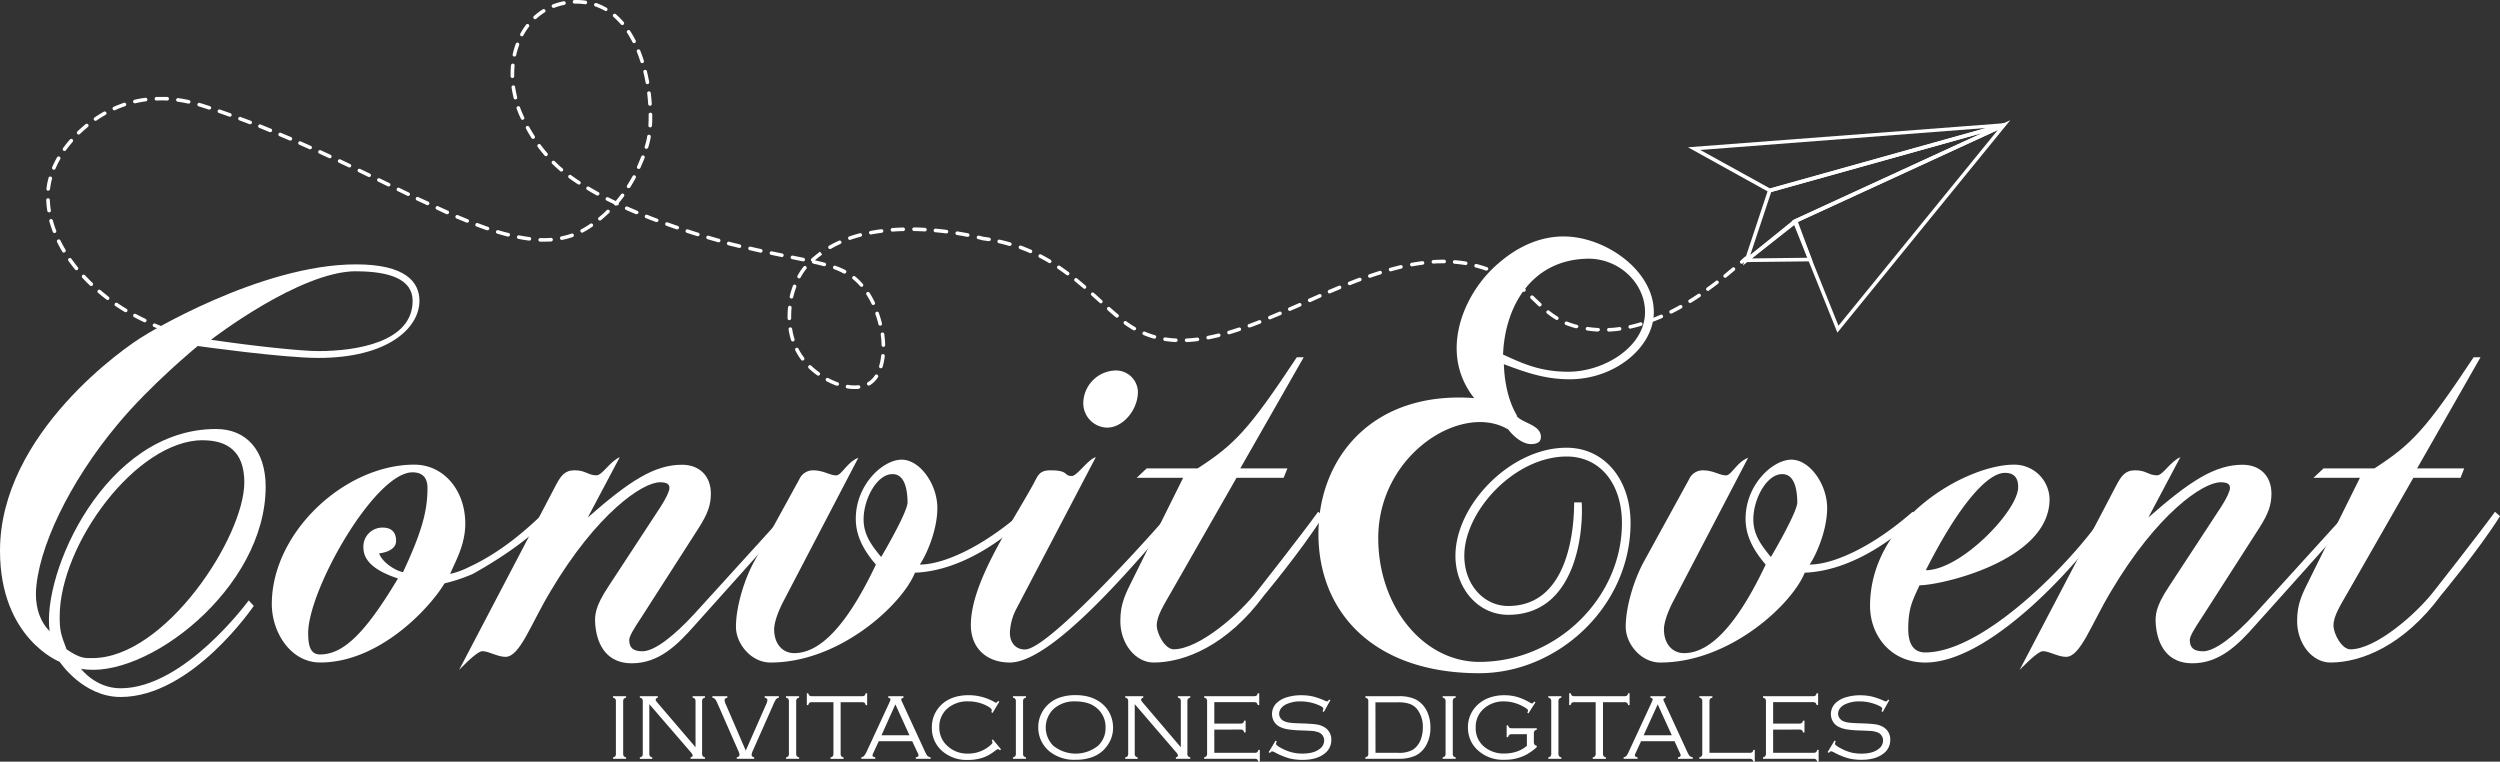<svg xmlns="http://www.w3.org/2000/svg" viewBox="0 0 910.38 277.37"><rect x="0" y="0" width="910.38" height="277.37" fill="#333333" stroke="none"/><defs><style>.cls-1{fill:#fff;}</style></defs><g id="Capa_2" data-name="Capa 2"><g id="Inicio"><path class="cls-1" d="M224.28,274.34V255.5a1.73,1.73,0,0,0-.21-1,1.45,1.45,0,0,0-.85-.45v-.53H228v.53a1.57,1.57,0,0,0-.85.45,1.72,1.72,0,0,0-.22,1v18.84a1.69,1.69,0,0,0,.21,1,1.53,1.53,0,0,0,.86.45v.54h-4.75v-.54a1.46,1.46,0,0,0,.85-.45A1.69,1.69,0,0,0,224.28,274.34Z"/><path class="cls-1" d="M236.45,256.42v17.92a1.61,1.61,0,0,0,.22,1,1.44,1.44,0,0,0,.85.46v.54H233v-.54a1.49,1.49,0,0,0,.86-.45,1.69,1.69,0,0,0,.21-1V255.5a1.73,1.73,0,0,0-.21-1,1.45,1.45,0,0,0-.86-.45v-.53h6.55v.53c-.52.18-.79.43-.79.75s.27.64.79,1.26l13.73,16.05V255.5a1.64,1.64,0,0,0-.22-1,1.38,1.38,0,0,0-.85-.45v-.53h4.52v.53a1.45,1.45,0,0,0-.85.45,1.73,1.73,0,0,0-.21,1v18.84a1.69,1.69,0,0,0,.21,1,1.57,1.57,0,0,0,.85.45v.54h-5.25v-.54c.51-.13.76-.36.76-.68a2.4,2.4,0,0,0-.7-1.2Z"/><path class="cls-1" d="M271.57,273.33,279,256.47a4.3,4.3,0,0,0,.46-1.54c0-.42-.32-.71-1-.87v-.53h5.17v.53a2,2,0,0,0-1.08.62,15.69,15.69,0,0,0-1.09,2.22l-7.35,16.55a4.29,4.29,0,0,0-.42,1.42c0,.47.32.77.95.9v.54h-6.34v-.54c.63-.13,1-.44,1-.93a4.41,4.41,0,0,0-.43-1.39l-7.49-17.05a9.49,9.49,0,0,0-.91-1.75,2.11,2.11,0,0,0-1.06-.59v-.53h5.45v.53c-.66.16-1,.45-1,.87a4.06,4.06,0,0,0,.43,1.54Z"/><path class="cls-1" d="M287.28,274.34V255.5a1.64,1.64,0,0,0-.22-1,1.41,1.41,0,0,0-.85-.45v-.53H291v.53a1.49,1.49,0,0,0-.85.45,1.64,1.64,0,0,0-.22,1v18.84a1.69,1.69,0,0,0,.21,1,1.49,1.49,0,0,0,.86.45v.54h-4.76v-.54a1.53,1.53,0,0,0,.86-.45A1.69,1.69,0,0,0,287.28,274.34Z"/><path class="cls-1" d="M306.12,255.7v18.64a1.61,1.61,0,0,0,.22,1,1.44,1.44,0,0,0,.85.46v.54h-4.76v-.54a1.53,1.53,0,0,0,.85-.45,1.61,1.61,0,0,0,.22-1V255.7h-7.71a1.73,1.73,0,0,0-1,.21,1.41,1.41,0,0,0-.45.86h-.53v-4.31h.53a1.45,1.45,0,0,0,.45.86,1.73,1.73,0,0,0,1,.21h18a1.73,1.73,0,0,0,1-.21,1.44,1.44,0,0,0,.44-.86h.54v4.31h-.54a1.41,1.41,0,0,0-.44-.86,1.73,1.73,0,0,0-1-.21Z"/><path class="cls-1" d="M332.18,269.92H320l-2,4.32a2.47,2.47,0,0,0-.28.87c0,.33.33.55,1,.66v.54h-5.08v-.54a1.68,1.68,0,0,0,1-.5,6.82,6.82,0,0,0,1-1.67l8.34-18a2.76,2.76,0,0,0,.3-.89c0-.29-.27-.5-.82-.65v-.53H329v.53c-.54.18-.81.41-.81.7a2.89,2.89,0,0,0,.3.84l8,17.35a15.13,15.13,0,0,0,1.17,2.26,2.42,2.42,0,0,0,1.23.56v.54h-5.4v-.54c.64-.09,1-.33,1-.73a3.38,3.38,0,0,0-.37-1Zm-1-2.17-5.13-11.26L321,267.75Z"/><path class="cls-1" d="M363.92,255.5l-2.47,4.12-.45-.27a2.88,2.88,0,0,0,.15-.78c0-.46-.71-1-2.13-1.72a14.38,14.38,0,0,0-6.41-1.44A11,11,0,0,0,345,258a8.72,8.72,0,0,0-2.95,6.82,8.89,8.89,0,0,0,3.07,6.92,10.52,10.52,0,0,0,7.33,2.68,12,12,0,0,0,7.51-2.48c1-.74,1.46-1.27,1.46-1.58a1.94,1.94,0,0,0-.28-.77l.4-.32,3,3.61-.42.33a1.3,1.3,0,0,0-.76-.42,1.35,1.35,0,0,0-.64.36,26.51,26.51,0,0,1-2.54,1.73,13.08,13.08,0,0,1-2.21,1,17,17,0,0,1-5.48.85,13.55,13.55,0,0,1-9.36-3.21,10.94,10.94,0,0,1-3.79-8.56,11.16,11.16,0,0,1,2.37-7.11q3.71-4.69,11.1-4.7a19,19,0,0,1,9.46,2.58,1,1,0,0,0,.42.17c.14,0,.41-.21.78-.63Z"/><path class="cls-1" d="M369.93,274.34V255.5a1.64,1.64,0,0,0-.22-1,1.38,1.38,0,0,0-.85-.45v-.53h4.76v.53a1.53,1.53,0,0,0-.85.45,1.64,1.64,0,0,0-.22,1v18.84a1.69,1.69,0,0,0,.21,1,1.53,1.53,0,0,0,.86.45v.54h-4.76v-.54a1.49,1.49,0,0,0,.86-.45A1.69,1.69,0,0,0,369.93,274.34Z"/><path class="cls-1" d="M391.66,253.13q6,0,9.71,3.15a10.87,10.87,0,0,1,3.1,4.29,11.73,11.73,0,0,1,.86,4.49,10.9,10.9,0,0,1-1.86,6.09,11.37,11.37,0,0,1-5.65,4.52,17.09,17.09,0,0,1-6.13,1,14.28,14.28,0,0,1-9.66-3.16,11.33,11.33,0,0,1-3.95-8.64,11.32,11.32,0,0,1,1.83-6.24,11.55,11.55,0,0,1,5.67-4.51A17.8,17.8,0,0,1,391.66,253.13Zm0,2.28a11.22,11.22,0,0,0-8.11,2.87,9.4,9.4,0,0,0,0,13.27,13,13,0,0,0,16.32,0,8.73,8.73,0,0,0,2.72-6.51,8.9,8.9,0,0,0-2.72-6.76,9.46,9.46,0,0,0-3.51-2.15A15.06,15.06,0,0,0,391.66,255.41Z"/><path class="cls-1" d="M413.22,256.42v17.92a1.61,1.61,0,0,0,.22,1,1.44,1.44,0,0,0,.85.46v.54h-4.53v-.54a1.49,1.49,0,0,0,.86-.45,1.69,1.69,0,0,0,.21-1V255.5a1.73,1.73,0,0,0-.21-1,1.45,1.45,0,0,0-.86-.45v-.53h6.55v.53c-.52.18-.79.43-.79.75s.27.64.79,1.26L430,272.12V255.5a1.64,1.64,0,0,0-.22-1,1.41,1.41,0,0,0-.85-.45v-.53h4.52v.53a1.45,1.45,0,0,0-.85.45,1.73,1.73,0,0,0-.21,1v18.84a1.69,1.69,0,0,0,.21,1,1.57,1.57,0,0,0,.85.45v.54h-5.25v-.54c.51-.13.76-.36.76-.68a2.4,2.4,0,0,0-.7-1.2Z"/><path class="cls-1" d="M442.19,265.68v8.46h14.6a1.64,1.64,0,0,0,1-.22,1.41,1.41,0,0,0,.44-.85h.54v4.3h-.54a1.57,1.57,0,0,0-.45-.85,1.79,1.79,0,0,0-1-.21H438.5v-.54a1.53,1.53,0,0,0,.86-.45,1.69,1.69,0,0,0,.21-1V255.5a1.64,1.64,0,0,0-.22-1,1.53,1.53,0,0,0-.85-.45v-.53h18.07a1.73,1.73,0,0,0,1-.21,1.56,1.56,0,0,0,.45-.86h.53v4.31H458a1.5,1.5,0,0,0-.44-.85,1.7,1.7,0,0,0-1-.22H442.19v7.81h9.43a1.66,1.66,0,0,0,1-.22,1.47,1.47,0,0,0,.44-.85h.54v4.31h-.54a1.5,1.5,0,0,0-.44-.86,1.75,1.75,0,0,0-1-.21Z"/><path class="cls-1" d="M484.47,254.94l-2.38,4.31-.47-.25a3.91,3.91,0,0,0,.28-.93c0-.34-.41-.7-1.23-1.09a16.69,16.69,0,0,0-7.11-1.57,11.87,11.87,0,0,0-5.37,1.15,4.8,4.8,0,0,0-1.75,1.47,3.26,3.26,0,0,0-.64,1.9,2.78,2.78,0,0,0,.5,1.57,3.1,3.1,0,0,0,1.32,1.11,7,7,0,0,0,2.13.57q1.23.17,4,.24,3.84.12,5.49.36a7.78,7.78,0,0,1,2.72.85,5.15,5.15,0,0,1,2.84,4.82,6.09,6.09,0,0,1-2.57,5.05q-2.85,2.21-7.86,2.21a19.37,19.37,0,0,1-5-.59,26.14,26.14,0,0,1-5.14-2.15,4.56,4.56,0,0,0-1-.38c-.17,0-.43.2-.79.6l-.45-.29,2.51-4.18.46.26a2.79,2.79,0,0,0-.31.9c0,.36.71.91,2.13,1.66a17.38,17.38,0,0,0,3.7,1.44,16.17,16.17,0,0,0,3.86.44c2.82,0,4.95-.62,6.41-1.85a3.73,3.73,0,0,0,1.45-2.94,3.15,3.15,0,0,0-2.49-3.09,7,7,0,0,0-1.66-.35c-.57-.05-2.2-.13-4.88-.23a32,32,0,0,1-4.49-.43,9.49,9.49,0,0,1-2.9-1,5,5,0,0,1-1.88-1.87,5.16,5.16,0,0,1-.69-2.62,5.57,5.57,0,0,1,1.8-4.15,9.24,9.24,0,0,1,3.69-2,17.58,17.58,0,0,1,5.16-.72,19,19,0,0,1,4.25.45,25.44,25.44,0,0,1,4.43,1.57,2.79,2.79,0,0,0,.68.23c.2,0,.47-.22.82-.67Z"/><path class="cls-1" d="M498.27,274.57V255.26a1.08,1.08,0,0,0-.23-.76,1.69,1.69,0,0,0-.83-.44v-.53h12a13.91,13.91,0,0,1,6.26,1.13,9.44,9.44,0,0,1,4.17,4.38,13.21,13.21,0,0,1,1.25,5.87,12.88,12.88,0,0,1-1.68,6.71,8.93,8.93,0,0,1-3.85,3.59,14.56,14.56,0,0,1-6.15,1.1h-12v-.54a1.69,1.69,0,0,0,.83-.43A1.11,1.11,0,0,0,498.27,274.57Zm2.62-.43h8.23a10.11,10.11,0,0,0,5.37-1.12,7.66,7.66,0,0,0,3-4.09,12,12,0,0,0,.64-4,10.47,10.47,0,0,0-2-6.58,6.25,6.25,0,0,0-2.72-2,12.63,12.63,0,0,0-4.31-.6h-8.23Z"/><path class="cls-1" d="M526.41,274.34V255.5a1.64,1.64,0,0,0-.22-1,1.38,1.38,0,0,0-.85-.45v-.53h4.76v.53a1.53,1.53,0,0,0-.85.45,1.64,1.64,0,0,0-.22,1v18.84a1.69,1.69,0,0,0,.21,1,1.49,1.49,0,0,0,.86.45v.54h-4.76v-.54a1.49,1.49,0,0,0,.86-.45A1.69,1.69,0,0,0,526.41,274.34Z"/><path class="cls-1" d="M559.15,255.71l-2.56,4.08-.44-.3a1.72,1.72,0,0,0,.3-.75c0-.34-.59-.83-1.78-1.46a14.64,14.64,0,0,0-7-1.87,10.74,10.74,0,0,0-7,2.36,8.78,8.78,0,0,0-3.29,7.2,8.66,8.66,0,0,0,3.14,7,11,11,0,0,0,7.37,2.42,13.86,13.86,0,0,0,4.52-.74,10.38,10.38,0,0,0,3.61-2.08v-4.2h-5.39a1.73,1.73,0,0,0-1,.21,1.45,1.45,0,0,0-.45.85h-.53v-4.3h.53a1.41,1.41,0,0,0,.45.85,1.72,1.72,0,0,0,1,.22h9v.53a1.53,1.53,0,0,0-.85.45,1.72,1.72,0,0,0-.22,1v2.95a1.66,1.66,0,0,0,.22,1,1.53,1.53,0,0,0,.85.45v.47a20.15,20.15,0,0,1-3.55,2.62,16.56,16.56,0,0,1-8.26,2,13.46,13.46,0,0,1-9.23-3.09A11.16,11.16,0,0,1,535.7,270a11.81,11.81,0,0,1-1.15-5.1,11.06,11.06,0,0,1,2.26-6.85,12,12,0,0,1,5.6-4,15.83,15.83,0,0,1,5.34-.88,17.08,17.08,0,0,1,4.64.6,21.46,21.46,0,0,1,4.61,2,3.14,3.14,0,0,0,.88.41c.18,0,.45-.24.82-.71Z"/><path class="cls-1" d="M564.89,274.34V255.5a1.64,1.64,0,0,0-.22-1,1.38,1.38,0,0,0-.85-.45v-.53h4.76v.53a1.53,1.53,0,0,0-.85.45,1.64,1.64,0,0,0-.22,1v18.84a1.69,1.69,0,0,0,.21,1,1.49,1.49,0,0,0,.86.45v.54h-4.76v-.54a1.49,1.49,0,0,0,.86-.45A1.69,1.69,0,0,0,564.89,274.34Z"/><path class="cls-1" d="M583.73,255.7v18.64a1.61,1.61,0,0,0,.22,1,1.47,1.47,0,0,0,.85.46v.54H580v-.54a1.49,1.49,0,0,0,.85-.45,1.61,1.61,0,0,0,.22-1V255.7H573.4a1.73,1.73,0,0,0-1,.21,1.41,1.41,0,0,0-.44.86h-.54v-4.31H572a1.44,1.44,0,0,0,.44.86,1.73,1.73,0,0,0,1,.21h18a1.73,1.73,0,0,0,1-.21,1.45,1.45,0,0,0,.45-.86h.53v4.31h-.53a1.41,1.41,0,0,0-.45-.86,1.73,1.73,0,0,0-1-.21Z"/><path class="cls-1" d="M609.79,269.92H597.6l-2,4.32a2.47,2.47,0,0,0-.28.87c0,.33.33.55,1,.66v.54h-5.08v-.54a1.73,1.73,0,0,0,1-.5,6.89,6.89,0,0,0,.94-1.67l8.34-18a2.76,2.76,0,0,0,.3-.89c0-.29-.27-.5-.81-.65v-.53h5.54v.53c-.55.18-.82.41-.82.7a2.89,2.89,0,0,0,.3.84l8,17.35a15.13,15.13,0,0,0,1.17,2.26,2.42,2.42,0,0,0,1.24.56v.54h-5.41v-.54c.65-.09,1-.33,1-.73a3.12,3.12,0,0,0-.37-1Zm-1-2.17-5.13-11.26-5.13,11.26Z"/><path class="cls-1" d="M622.51,274.14h14.55a1.7,1.7,0,0,0,1-.22,1.47,1.47,0,0,0,.44-.85H639v4.3h-.53a1.5,1.5,0,0,0-.44-.85,1.79,1.79,0,0,0-1-.21H618.82v-.54a1.49,1.49,0,0,0,.86-.45,1.69,1.69,0,0,0,.21-1V255.5a1.73,1.73,0,0,0-.21-1,1.56,1.56,0,0,0-.86-.45v-.53h4.76v.53a1.53,1.53,0,0,0-.85.45,1.72,1.72,0,0,0-.22,1Z"/><path class="cls-1" d="M645.69,265.68v8.46h14.6a1.7,1.7,0,0,0,1-.22,1.47,1.47,0,0,0,.44-.85h.53v4.3h-.53a1.57,1.57,0,0,0-.46-.85,1.78,1.78,0,0,0-1-.21H642v-.54a1.49,1.49,0,0,0,.86-.45,1.69,1.69,0,0,0,.21-1V255.5a1.64,1.64,0,0,0-.22-1,1.49,1.49,0,0,0-.85-.45v-.53h18.08a1.72,1.72,0,0,0,1-.21,1.56,1.56,0,0,0,.45-.86h.54v4.31h-.54a1.5,1.5,0,0,0-.44-.85,1.69,1.69,0,0,0-1-.22H645.69v7.81h9.43a1.64,1.64,0,0,0,1-.22,1.41,1.41,0,0,0,.44-.85h.54v4.31h-.54a1.44,1.44,0,0,0-.44-.86,1.73,1.73,0,0,0-1-.21Z"/><path class="cls-1" d="M688,254.94l-2.39,4.31-.47-.25a4.17,4.17,0,0,0,.29-.93c0-.34-.41-.7-1.24-1.09a16.63,16.63,0,0,0-7.11-1.57,11.9,11.9,0,0,0-5.37,1.15A4.76,4.76,0,0,0,670,258a3.21,3.21,0,0,0-.65,1.9,2.78,2.78,0,0,0,.5,1.57,3.16,3.16,0,0,0,1.32,1.11,7,7,0,0,0,2.13.57c.82.11,2.15.19,4,.24q3.84.12,5.49.36a7.85,7.85,0,0,1,2.72.85,5.16,5.16,0,0,1,2.83,4.82,6.06,6.06,0,0,1-2.57,5.05q-2.85,2.21-7.86,2.21a19.24,19.24,0,0,1-5-.59,25.89,25.89,0,0,1-5.14-2.15,4.75,4.75,0,0,0-1-.38q-.26,0-.78.6l-.45-.29,2.5-4.18.47.26a2.65,2.65,0,0,0-.32.9c0,.36.71.91,2.14,1.66A17.31,17.31,0,0,0,674,274a16.23,16.23,0,0,0,3.86.44q4.23,0,6.41-1.85a3.73,3.73,0,0,0,1.45-2.94,3.14,3.14,0,0,0-2.48-3.09,7.22,7.22,0,0,0-1.66-.35c-.58-.05-2.2-.13-4.88-.23a32,32,0,0,1-4.5-.43,9.49,9.49,0,0,1-2.9-1,4.87,4.87,0,0,1-1.87-1.87,5.16,5.16,0,0,1-.7-2.62,5.54,5.54,0,0,1,1.81-4.15,9.26,9.26,0,0,1,3.68-2,17.58,17.58,0,0,1,5.16-.72,19,19,0,0,1,4.25.45,25.16,25.16,0,0,1,4.43,1.57,2.94,2.94,0,0,0,.68.23c.2,0,.48-.22.82-.67Z"/><path class="cls-1" d="M52.38,122.33C46,126,0,157.78,0,200.55,0,232.57,21.73,241,21.73,241s8.46,12.81,22.18,12.81c26.08,0,48.49-33.17,48.49-33.17l-1.83-2s-23.33,32-46.66,32c-9.15,0-14.41-7.1-14.41-7.1,23.33,4.35,67.24-29,67.24-66.32,0-13-6.86-21-18.06-21-40.49,0-63.58,52.6-60.61,73.64-3.2-3.2-5-7.77-5-13.72.45-16.24,12.35-40.71,29.5-61.29C54.66,140.17,72,126,72,126s30.88,4.34,43.92,4.34c25.15,0,36.82-10.75,36.82-20.81,0-6.63-4.8-13.26-23.1-13.26C94.69,96.26,52.38,122.2,52.38,122.33Zm21.49,38c8.47,0,15.1,3.65,15.1,15.32,0,19.9-28.82,64-55.35,64-2.74,0-4.35.23-9.38-3.2-2-5.27-2.51-6.64-2.51-11.9C21.73,198.26,49.63,160.3,73.87,160.3Zm55.81-61.53c11.89,0,20.58,2.75,20.58,10.75,0,15.1-20.58,18.3-34.3,18.3-6.41,0-23.56-1.83-39.11-4.12C76.85,123.7,109.09,98.77,129.68,98.77Z"/><path class="cls-1" d="M172.17,209a60.65,60.65,0,0,1-10.29,3.43c-5.49,9.15-23.79,28.82-45.29,28.82-10.75,0-17.61-11-17.61-21.27,0-26.07,26.53-50.78,51.92-50.78,10.52,0,18.53,9.15,18.53,21.5,0,8-3.89,14.18-5.49,18.3a31.55,31.55,0,0,0,6.86-2.52c12.35-5.71,21.73-14.4,27.67-20.12l1.83,1.6C194.81,194.6,184.06,202.38,172.17,209Zm-21.95-37c-13.73,0-38,42.77-38,58.55,0,5.26,1.14,7.77,4.34,7.77,8.47,0,16.47-7.77,28.36-27.67-9.14-3-12.58-6.86-12.58-11.21a6.9,6.9,0,0,1,7.1-7.31c2.74,0,4.8,1.37,4.8,4.8,0,4.11-6.18,4.57-6.18,4.57,1.15,3.43,6.18,6.41,8.69,6.86,7.09-15.09,8.92-22.64,8.92-30.64C155.7,174,153.87,172,150.22,172Z"/><path class="cls-1" d="M253.13,227.54c-6.63,7.54-13.26,14-23.1,14-8.69,0-12.57-6.18-13.26-14-.23-3.43-.23-6.41,4.8-14l19-29c2.06-3.2,3.21-5.72,3.21-6.86,0-1.38-.92-2.06-3.43-2.06-6.41,0-23.1,11.43-39.8,39.57-7.32,12.12-11.21,24-16.47,24-3,0-5.94-2.06-8.46-2.06-2.06,0-8.46,6.86-8.46,6.86l35.22-67.24c1.83-3.43,3.2-5.49,6.86-5.49,4.12,0,4.8,1.83,8,1.83,2.05,0,4.8-5,8.46-6.63l-11.67,22c15.1-13.27,24.25-19.22,34.31-19.22,6.4,0,10.52,4.12,10.52,10.52,0,4.12-1.14,7.32-4.34,12.36l-21.27,33.16c-2.29,3.43-4.12,6.4-4.12,7.77,0,2.75,1.37,4.12,4.8,4.12,4.35,0,11.44-5.49,19-13.72l33.63-37,1.82,1.6C283.32,193.92,253.13,227.54,253.13,227.54Z"/><path class="cls-1" d="M333.18,208.55c-4.57,11.44-27.21,32.71-52.6,32.71-7.09,0-12.58-6.86-12.58-13,0-7.32,3-17.15,6.63-23.78l16.47-30a5.39,5.39,0,0,1,5-3.2c3.89,0,5.95,1.83,8.46,1.83,1.83,0,4.12-5,8-6.4l-27.22,52.15c-2.74,5.26-3.43,8.69-3.43,10.29,0,5.49,3.2,8.69,7.32,8.69,9.61,0,19.44-10.52,29.73-32.25-6.17-7.09-7.32-12.58-7.32-16.7,0-12.35,9.84-21.5,16.7-21.5,6.63,0,13,8.92,13,17.62,0,8.23-4.12,17.38-6.41,20.58,8.46,0,22.65-6.18,37.51-19.21l1.83,1.6C366.12,196,350.34,207.87,333.18,208.55ZM325,172.65c-5.72,0-10.52,9.14-10.52,16.46,0,5.72,3,9.61,6.4,13.73,0,0,9.61-16.24,9.61-19.9C330.44,178.36,329.52,172.65,325,172.65Z"/><path class="cls-1" d="M367.72,241.26c-8,0-14.18-4.8-14.18-13.72,0-15.56,14.86-36.83,22.87-51.46,1.6-3,2.06-4.81,6.17-4.81,6.86,0,4.58,2.06,7.78,2.06,1.83,0,5.95-6.17,8.69-6.86l-29,55.35a20.05,20.05,0,0,0-2.29,8.69c0,3.2,1.83,6,5.49,6,8.69,0,47.57-43.46,53.06-50.09l1.83,1.6C410,209.47,382.36,241.26,367.72,241.26Zm35.45-85.54a8.88,8.88,0,0,1-8.69-8.92,12.07,12.07,0,0,1,11.66-11.89,8,8,0,0,1,8.23,7.77C414.37,149.32,408.89,155.72,403.17,155.72Z"/><path class="cls-1" d="M460.34,216.79c-13.49,18.29-29,24.47-40.25,24.47-6.63,0-12.12-6.86-12.12-15.1,0-6.4,1.83-9.83,4.8-15.78L430.84,174H413.91l3.66-3.43H436.1c13.49-8.69,18.75-14.18,36.14-40.48h2.51l-23.1,40.48h17.16L467.43,174H450.28l-23.79,41.62c-2.74,4.81-5.26,8.69-5.26,12.12,0,3,3,8.7,6.18,8.7,9.15,0,24-12.81,30.65-21.5,0,0,15.32-19.44,21.95-28.59l1.83,1.6C474.07,200.32,460.34,216.79,460.34,216.79Z"/><path class="cls-1" d="M602.24,113.64c0-14.41-16-26.34-30.65-27.45-13.49-1-23.16,7.32-26.12,9.86-10.5,9-18.22,25.14-13.7,39.49a29.37,29.37,0,0,0,5.06,9.43c-37.28-2.74-56.72,22-56.72,49.4,0,28.82,20.35,50.78,58.55,50.78,28.81,0,55.11-24.48,55.11-54.67,0-16-9.6-27.44-23.32-27.44C550.09,163,530,183.85,530,202.38c0,11.89,8.24,21.5,19.22,21.5,24.47,0,27.44-29.51,26.76-40.94h-2.75c0,7.32-1.14,37.73-24,37.73-8.92,0-16-7.77-16-18.29,0-16.24,18.29-36.14,37.28-36.14,12.12,0,20.12,9.84,20.12,24.24,0,27.22-23.78,50.55-51.91,50.55-20.59,0-36.83-20.36-36.83-45.06,0-30.64,30.65-49.63,47.35-39.56,0,0,4.34,5.94,9.15,5.26,1.82-.23,2.74-.92,2.74-2.75-.23-4.34-6.86-4.8-8.92-7.54h.23c-3-5-4.58-11.67-4.8-18.76,8,3,14.86,5.49,24,5.49C588.06,138.11,602.24,126.45,602.24,113.64ZM547.12,129h.23C548,112,557.41,94.43,578.45,94.2c11.21,0,20.59,8.92,20.59,19.44,0,12.81-15.1,21.73-27.91,21.73C560.84,135.37,554.44,132.39,547.12,129Z"/><path class="cls-1" d="M657.19,208.55c-4.57,11.44-27.21,32.71-52.6,32.71-7.09,0-12.58-6.86-12.58-13,0-7.32,3-17.15,6.63-23.78l16.47-30a5.39,5.39,0,0,1,5-3.2c3.89,0,6,1.83,8.47,1.83,1.83,0,4.11-5,8-6.4l-27.22,52.15c-2.74,5.26-3.43,8.69-3.43,10.29,0,5.49,3.21,8.69,7.32,8.69,9.61,0,19.44-10.52,29.73-32.25-6.17-7.09-7.32-12.58-7.32-16.7,0-12.35,9.84-21.5,16.7-21.5,6.63,0,13,8.92,13,17.62,0,8.23-4.12,17.38-6.41,20.58,8.47,0,22.65-6.18,37.51-19.21l1.83,1.6C690.13,196,674.35,207.87,657.19,208.55ZM649,172.65c-5.72,0-10.52,9.14-10.52,16.46,0,5.72,3,9.61,6.4,13.73,0,0,9.61-16.24,9.61-19.9C654.45,178.36,653.53,172.65,649,172.65Z"/><path class="cls-1" d="M701.11,241.26c-12.81,0-20.13-10.07-20.13-20.59,0-31.79,35.22-51.46,52.37-51.46a12.8,12.8,0,0,1,13,12.58c0,22.42-39.57,31.34-47.34,31.34-2.52,5.49-4.12,8.23-4.12,16,0,4.8,1.6,8.46,6.18,8.46,22.87,0,57.4-37.51,65.63-51.23l1.84,1.6C761.71,199.4,726.72,241.26,701.11,241.26Zm29-69.07c-6.63,0-17.15,12.35-28.82,35.45,12.81,0,33.62-21.73,33.62-30.19C735,174,733.35,172.19,730.15,172.19Z"/><path class="cls-1" d="M821.41,227.54c-6.63,7.54-13.27,14-23.1,14-8.69,0-12.58-6.18-13.27-14-.23-3.43-.23-6.41,4.81-14l19-29c2.06-3.2,3.2-5.72,3.2-6.86,0-1.38-.91-2.06-3.43-2.06-6.4,0-23.1,11.43-39.8,39.57-7.31,12.12-11.2,24-16.46,24-3,0-6-2.06-8.47-2.06-2,0-8.46,6.86-8.46,6.86l35.22-67.24c1.83-3.43,3.21-5.49,6.87-5.49,4.11,0,4.8,1.83,8,1.83,2.06,0,4.8-5,8.46-6.63l-11.66,22c15.09-13.27,24.24-19.22,34.3-19.22,6.41,0,10.53,4.12,10.53,10.52,0,4.12-1.15,7.32-4.35,12.36l-21.27,33.16c-2.29,3.43-4.12,6.4-4.12,7.77,0,2.75,1.38,4.12,4.81,4.12,4.34,0,11.43-5.49,19-13.72l33.62-37,1.83,1.6C851.6,193.92,821.41,227.54,821.41,227.54Z"/><path class="cls-1" d="M888.88,216.79c-13.5,18.29-29,24.47-40.25,24.47-6.64,0-12.13-6.86-12.13-15.1,0-6.4,1.83-9.83,4.81-15.78L859.37,174H842.45l3.66-3.43h18.52c13.5-8.69,18.76-14.18,36.14-40.48h2.52l-23.1,40.48h17.15L896,174H878.82L855,215.64c-2.75,4.81-5.26,8.69-5.26,12.12,0,3,3,8.7,6.17,8.7,9.15,0,24-12.81,30.65-21.5,0,0,15.32-19.44,22-28.59l1.83,1.6C902.6,200.32,888.88,216.79,888.88,216.79Z"/><g id="Linea_punteada" data-name="Linea punteada"><path class="cls-1" d="M634.26,96.06a.68.68,0,0,1-.49-.22.65.65,0,0,1,.05-.93l1.46-1.31a.65.65,0,0,1,.93,0,.66.66,0,0,1-.05.93l-1.47,1.32A.65.65,0,0,1,634.26,96.06Z"/><path class="cls-1" d="M311.22,141.66a17,17,0,0,1-2.62-.21.66.66,0,1,1,.2-1.3,14.15,14.15,0,0,0,3.76.13.65.65,0,0,1,.14,1.3A11.91,11.91,0,0,1,311.22,141.66Zm-6.33-1.2a.78.78,0,0,1-.22,0,27.32,27.32,0,0,1-3.7-1.64.66.66,0,0,1,.62-1.16,26.35,26.35,0,0,0,3.51,1.56.65.65,0,0,1,.4.84A.63.63,0,0,1,304.89,140.46Zm11.48-.05a.65.65,0,0,1-.57-.32.66.66,0,0,1,.23-.9,2.26,2.26,0,0,0,.26-.16,7.93,7.93,0,0,0,2.31-2.37.66.66,0,0,1,1.11.72,9.33,9.33,0,0,1-2.7,2.75l-.31.19A.59.59,0,0,1,316.37,140.41Zm-18.43-3.63a.63.63,0,0,1-.39-.13,27.72,27.72,0,0,1-3.1-2.58.66.66,0,0,1,.91-.95,27.28,27.28,0,0,0,3,2.47.67.67,0,0,1,.15.92A.68.68,0,0,1,297.94,136.78Zm22.83-2.69a.65.65,0,0,1-.19,0,.67.67,0,0,1-.44-.82,20.58,20.58,0,0,0,.74-3.75.66.66,0,0,1,.72-.58.67.67,0,0,1,.59.72,22.37,22.37,0,0,1-.79,4A.65.65,0,0,1,320.77,134.09Zm-28.49-2.77a.64.64,0,0,1-.52-.26,22.66,22.66,0,0,1-1.34-2c-.29-.48-.56-1-.82-1.48a.66.66,0,0,1,.29-.88.64.64,0,0,1,.88.29c.24.47.5.94.78,1.39.38.62.8,1.24,1.25,1.84a.65.65,0,0,1-.12.92A.67.67,0,0,1,292.28,131.32Zm29.41-5a.66.66,0,0,1-.66-.64,34.23,34.23,0,0,0-.32-3.86.65.65,0,0,1,.56-.74.67.67,0,0,1,.74.56,37,37,0,0,1,.33,4,.65.65,0,0,1-.64.68Zm110.43-1.76a.65.65,0,0,1-.66-.62.66.66,0,0,1,.63-.69c1.24-.06,2.55-.17,3.87-.33a.65.65,0,0,1,.73.57.65.65,0,0,1-.57.73c-1.36.17-2.69.29-4,.34Zm-3.95,0h0a36.66,36.66,0,0,1-4-.4.66.66,0,0,1-.55-.75.67.67,0,0,1,.75-.55,34.13,34.13,0,0,0,3.85.39.67.67,0,0,1,.63.69A.66.66,0,0,1,428.17,124.53Zm-139.47-.2a.66.66,0,0,1-.62-.46,26.3,26.3,0,0,1-.92-3.94.66.66,0,0,1,.55-.75.67.67,0,0,1,.75.55,26.14,26.14,0,0,0,.87,3.74.66.66,0,0,1-.43.83A.64.64,0,0,1,288.7,124.33Zm151.23-.76a.66.66,0,0,1-.12-1.3c1.23-.24,2.51-.52,3.82-.85a.65.65,0,0,1,.79.48.66.66,0,0,1-.48.8c-1.32.33-2.63.62-3.88.86Zm-19.53-.27-.18,0a32.83,32.83,0,0,1-3.8-1.33.66.66,0,0,1-.35-.86.65.65,0,0,1,.86-.35,32.63,32.63,0,0,0,3.64,1.27.66.66,0,0,1-.17,1.29Zm-352.85-.58-.16,0c-1.28-.34-2.56-.7-3.83-1.09a.67.67,0,0,1-.43-.83.66.66,0,0,1,.82-.43c1.25.39,2.52.75,3.77,1.08a.66.66,0,0,1-.17,1.29Zm380-1a.66.66,0,0,1-.19-1.29c1.24-.37,2.49-.77,3.74-1.19a.66.66,0,0,1,.42,1.25q-1.9.64-3.78,1.2Zm138.33-1a.66.66,0,0,1,0-1.32c1.27,0,2.58-.17,3.87-.35a.66.66,0,0,1,.18,1.3c-1.34.18-2.68.31-4,.37Zm-3.94,0h0c-1.34-.07-2.69-.2-4-.4a.66.66,0,0,1,.19-1.3,37.92,37.92,0,0,0,3.86.38.66.66,0,0,1,.63.69A.67.67,0,0,1,582,120.64Zm-522-.26a.78.78,0,0,1-.22,0c-1.26-.46-2.51-.94-3.71-1.44a.65.65,0,0,1-.36-.86.66.66,0,0,1,.86-.35c1.18.49,2.41,1,3.65,1.41a.65.65,0,0,1-.22,1.27Zm353.13-.14a.66.66,0,0,1-.33-.09q-.45-.25-.9-.54c-.79-.49-1.62-1-2.46-1.66a.66.66,0,0,1,.78-1.06c.81.59,1.61,1.14,2.37,1.61l.87.52a.65.65,0,0,1,.24.89A.68.68,0,0,1,413.15,120.24Zm180.58-.66a.66.66,0,0,1-.14-1.3c1.25-.27,2.52-.6,3.77-1a.65.65,0,0,1,.82.44.66.66,0,0,1-.44.82c-1.29.38-2.59.72-3.87,1Zm-19.53-.13a.5.5,0,0,1-.17,0,31.09,31.09,0,0,1-3.82-1.25.66.66,0,0,1,.49-1.22,30.78,30.78,0,0,0,3.66,1.2.66.66,0,0,1,.47.8A.65.65,0,0,1,574.2,119.45Zm-119.13-.28a.65.65,0,0,1-.22-1.27c1.22-.45,2.44-.92,3.67-1.4a.67.67,0,0,1,.86.37.66.66,0,0,1-.38.85c-1.23.49-2.47,1-3.7,1.41A.59.59,0,0,1,455.07,119.17Zm-134.46-.68a.66.66,0,0,1-.64-.5c-.31-1.26-.68-2.51-1.11-3.72a.66.66,0,0,1,.4-.84.65.65,0,0,1,.84.4c.44,1.25.83,2.54,1.15,3.84a.66.66,0,0,1-.48.8ZM52.73,117.37a.71.71,0,0,1-.28-.06c-1.19-.56-2.39-1.16-3.55-1.78a.66.66,0,1,1,.61-1.16c1.15.61,2.33,1.2,3.5,1.75a.66.66,0,0,1-.28,1.25Zm548.56,0a.66.66,0,0,1-.23-1.27c1.2-.45,2.42-.94,3.63-1.47a.66.66,0,0,1,.53,1.21c-1.23.54-2.48,1-3.7,1.49A.59.59,0,0,1,601.29,117.34Zm-313.84-.78a.66.66,0,0,1-.66-.64c0-.27,0-.53,0-.8a31.72,31.72,0,0,1,.17-3.22.67.67,0,0,1,.72-.59.65.65,0,0,1,.58.72c-.1,1-.15,2.07-.15,3.09,0,.26,0,.51,0,.77a.66.66,0,0,1-.64.67Zm279.48-.08a.69.69,0,0,1-.34-.09,28.72,28.72,0,0,1-3.3-2.31.65.65,0,0,1,.82-1,29.14,29.14,0,0,0,3.15,2.2.66.66,0,0,1-.33,1.22Zm-104.51-.19a.66.66,0,0,1-.25-1.26l3.63-1.53a.66.66,0,1,1,.52,1.21c-1.22.52-2.43,1-3.65,1.53A.53.53,0,0,1,462.42,116.29Zm-55.67-.64a.66.66,0,0,1-.42-.15c-1-.83-2-1.69-3-2.6a.66.66,0,0,1,.87-1c1,.89,2,1.75,3,2.57a.66.66,0,0,1,.08.92A.65.65,0,0,1,406.75,115.65Zm201.77-1.47a.66.66,0,0,1-.29-1.24c1.14-.57,2.3-1.19,3.46-1.84a.66.66,0,0,1,.89.26.65.65,0,0,1-.25.89c-1.17.66-2.35,1.29-3.51,1.87A.8.8,0,0,1,608.52,114.18Zm-562.75-.51a.69.69,0,0,1-.34-.09c-1.14-.69-2.27-1.41-3.36-2.14a.66.66,0,1,1,.73-1.09c1.07.72,2.19,1.43,3.31,2.1a.65.65,0,0,1,.22.9A.66.66,0,0,1,45.77,113.67Zm423.92-.47a.66.66,0,0,1-.27-1.26l3.62-1.58a.64.64,0,0,1,.86.33.66.66,0,0,1-.33.87L470,113.14A.65.65,0,0,1,469.69,113.2Zm91.06-1.58a.63.63,0,0,1-.45-.18c-.46-.43-.92-.86-1.38-1.31l-1.48-1.41a.65.65,0,1,1,.9-1c.51.47,1,1,1.49,1.41l1.37,1.31a.65.65,0,0,1,0,.92A.62.62,0,0,1,560.75,111.62ZM318,111.07a.66.66,0,0,1-.59-.37,32.1,32.1,0,0,0-1.88-3.38.65.65,0,0,1,.2-.91.66.66,0,0,1,.91.2,32.92,32.92,0,0,1,1.95,3.52.65.65,0,0,1-.3.87A.59.59,0,0,1,318,111.07Zm82.86-.64a.63.63,0,0,1-.44-.17l-.5-.45-2.43-2.19a.66.66,0,0,1-.05-.93.67.67,0,0,1,.93,0c.83.74,1.64,1.48,2.43,2.2l.5.45a.65.65,0,0,1-.44,1.14Zm214.59-.1a.67.67,0,0,1-.56-.31.65.65,0,0,1,.22-.9c1.11-.69,2.21-1.4,3.3-2.12a.66.66,0,0,1,.73,1.09c-1.1.73-2.21,1.45-3.34,2.15A.73.73,0,0,1,615.41,110.33ZM476.92,110a.65.65,0,0,1-.6-.39.67.67,0,0,1,.34-.87l3.62-1.58a.66.66,0,1,1,.53,1.2L477.19,110A.65.65,0,0,1,476.92,110Zm-437.7-.75a.73.73,0,0,1-.39-.13c-1.07-.81-2.12-1.65-3.11-2.49a.64.64,0,0,1-.08-.92.66.66,0,0,1,.93-.08c1,.82,2,1.64,3,2.44a.65.65,0,0,1,.13.92A.67.67,0,0,1,39.22,109.27Zm249-.54h-.15a.66.66,0,0,1-.49-.79,29.17,29.17,0,0,1,1.16-3.86.64.64,0,0,1,.84-.38.66.66,0,0,1,.39.84,28.58,28.58,0,0,0-1.11,3.69A.65.65,0,0,1,288.24,108.73Zm195.93-1.85a.64.64,0,0,1-.6-.4.66.66,0,0,1,.34-.87l3.65-1.53a.65.65,0,0,1,.85.36.66.66,0,0,1-.35.86l-3.63,1.52A.62.62,0,0,1,484.17,106.88Zm70.79-.61a.7.7,0,0,1-.43-.15c-1-.86-2-1.63-3.08-2.36a.65.65,0,0,1-.16-.91.66.66,0,0,1,.91-.17c1.08.75,2.12,1.55,3.18,2.43a.66.66,0,0,1,.08.93A.64.64,0,0,1,555,106.27Zm67-.32a.65.65,0,0,1-.53-.27.67.67,0,0,1,.15-.92c1.07-.76,2.12-1.54,3.15-2.33a.66.66,0,1,1,.8,1c-1,.8-2.1,1.59-3.18,2.36A.69.69,0,0,1,622,106Zm-227-.77a.66.66,0,0,1-.43-.16c-1-.83-2-1.68-3-2.51a.66.66,0,1,1,.83-1c1,.84,2.05,1.69,3,2.54a.67.67,0,0,1,.07.93A.66.66,0,0,1,394.93,105.18Zm-81.23-.72a.66.66,0,0,1-.5-.23,19.9,19.9,0,0,0-2.74-2.63.66.66,0,0,1,.81-1,21.44,21.44,0,0,1,2.92,2.81.65.65,0,0,1-.49,1.09Zm-280.5-.29a.66.66,0,0,1-.45-.18c-1-.92-1.91-1.87-2.8-2.83a.66.66,0,0,1,1-.9c.88.94,1.8,1.88,2.75,2.78a.66.66,0,0,1,0,.93A.63.63,0,0,1,33.2,104.17Zm458.26-.3a.65.65,0,0,1-.24-1.26c1.23-.49,2.47-1,3.7-1.42a.64.64,0,0,1,.84.38.65.65,0,0,1-.38.85c-1.23.46-2.45.93-3.68,1.41A.67.67,0,0,1,491.46,103.87Zm57-2.09a.66.66,0,0,1-.33-.09l-.83-.46c-.87-.47-1.75-.91-2.63-1.31a.65.65,0,0,1-.32-.87.67.67,0,0,1,.87-.33c.9.42,1.81.87,2.71,1.36.29.15.57.31.85.47a.66.66,0,0,1,.25.9A.67.67,0,0,1,548.5,101.78ZM291,101.38a.62.62,0,0,1-.32-.09.65.65,0,0,1-.26-.89A23.81,23.81,0,0,1,292.69,97a.66.66,0,0,1,1,.82,22.7,22.7,0,0,0-2.13,3.19A.66.66,0,0,1,291,101.38Zm337.23-.21a.66.66,0,0,1-.42-1.17c1-.83,2-1.67,3-2.51a.65.65,0,0,1,.92.07.66.66,0,0,1-.07.93c-1,.85-2,1.69-3.05,2.53A.65.65,0,0,1,628.25,101.17Zm-129.39,0a.65.65,0,0,1-.62-.44.66.66,0,0,1,.41-.84c1.25-.43,2.51-.85,3.77-1.24a.66.66,0,0,1,.39,1.26c-1.25.38-2.49.79-3.73,1.22A.57.57,0,0,1,498.86,101.13Zm-110.07-.9a.61.61,0,0,1-.39-.13c-1.07-.79-2.14-1.55-3.2-2.26a.66.66,0,0,1,.74-1.09c1.07.72,2.16,1.5,3.24,2.3a.65.65,0,0,1-.39,1.18Zm-81.23-.61a.7.7,0,0,1-.31-.07A27.94,27.94,0,0,0,303.72,98a.66.66,0,0,1,.43-1.24,29.34,29.34,0,0,1,3.71,1.58.65.65,0,0,1,.28.88A.66.66,0,0,1,307.56,99.62Zm198.84-.84a.66.66,0,0,1-.18-1.29c1.29-.35,2.57-.68,3.85-1a.66.66,0,0,1,.3,1.28c-1.27.3-2.53.62-3.8,1Zm34.93-.28a.6.6,0,0,1-.22,0c-1.21-.43-2.46-.81-3.71-1.13a.66.66,0,0,1-.48-.8.67.67,0,0,1,.8-.48c1.3.34,2.59.73,3.83,1.17a.66.66,0,0,1,.4.84A.65.65,0,0,1,541.33,98.5ZM27.84,98.39a.65.65,0,0,1-.51-.24C26.48,97.1,25.67,96,24.92,95A.66.66,0,1,1,26,94.22c.73,1,1.52,2.08,2.35,3.1a.65.65,0,0,1-.51,1.07ZM514.08,97A.66.66,0,0,1,514,95.7c1.34-.24,2.66-.45,3.93-.61a.66.66,0,0,1,.16,1.31c-1.24.15-2.54.36-3.86.6Zm-213.91-.07-.17,0c-1.19-.32-2.45-.62-3.81-.92a.66.66,0,0,1-.5-.77.58.58,0,0,1-.23-.18.64.64,0,0,1,.07-.92c.62-.54,1.66-1.44,3.06-2.49l.43.5.36.55c-1.11.83-2,1.56-2.6,2.09,1.26.28,2.44.57,3.55.87a.65.65,0,0,1,.47.8A.66.66,0,0,1,300.17,96.94Zm233.53-.4h-.11c-1.26-.21-2.56-.37-3.86-.47a.66.66,0,1,1,.11-1.31c1.34.1,2.67.27,4,.48a.67.67,0,0,1,.54.76A.66.66,0,0,1,533.7,96.54ZM521.9,96a.66.66,0,0,1,0-1.31c1.28-.09,2.54-.13,3.77-.13h.21a.66.66,0,0,1,0,1.32h-.22c-1.19,0-2.43,0-3.67.12Zm-139.66-.18a.72.72,0,0,1-.34-.09c-1.12-.67-2.27-1.32-3.41-1.91a.65.65,0,0,1-.27-.88.64.64,0,0,1,.88-.28c1.16.6,2.33,1.25,3.48,1.94a.66.66,0,0,1,.23.9A.69.69,0,0,1,382.24,95.84Zm-89.76-.65h-.13l-3.59-.73-.27-.06a.66.66,0,1,1,.26-1.29l.27.06,3.59.73a.64.64,0,0,1,.51.77A.66.66,0,0,1,292.48,95.19Zm-7.73-1.57h-.13l-3.86-.8a.66.66,0,0,1,.27-1.29c1.34.29,2.62.55,3.85.8a.66.66,0,0,1-.13,1.3Zm90.49-1.41a.58.58,0,0,1-.26-.06c-1.2-.52-2.41-1-3.62-1.45a.66.66,0,0,1,.45-1.24c1.23.45,2.48,1,3.7,1.49a.66.66,0,0,1-.27,1.26ZM277,92h-.14L273,91.11a.66.66,0,0,1,.3-1.29q2,.47,3.84.87A.66.66,0,0,1,277,92Zm-253.73,0a.64.64,0,0,1-.56-.32c-.69-1.15-1.33-2.33-1.91-3.51A.66.66,0,1,1,22,87.53c.56,1.15,1.19,2.3,1.86,3.42a.66.66,0,0,1-.23.9A.69.69,0,0,1,23.31,91.94Zm279-1.3a.66.66,0,0,1-.34-1.23c1.14-.66,2.34-1.27,3.57-1.83a.65.65,0,1,1,.54,1.19c-1.19.55-2.35,1.14-3.44,1.78A.68.68,0,0,1,302.32,90.64Zm-33-.42-.16,0-3-.74-.85-.22a.66.66,0,1,1,.34-1.27l.83.22,3,.73a.66.66,0,0,1-.15,1.3Zm98.48-.71a.57.57,0,0,1-.18,0c-1.25-.36-2.52-.69-3.78-1a.66.66,0,1,1,.29-1.28c1.29.28,2.59.62,3.86,1a.67.67,0,0,1,.44.82A.65.65,0,0,1,367.84,89.51ZM261.7,88.22a.55.55,0,0,1-.18,0c-1.11-.31-2.39-.68-3.81-1.1a.66.66,0,1,1,.38-1.26c1.41.42,2.68.78,3.79,1.09a.66.66,0,0,1,.45.82A.64.64,0,0,1,261.7,88.22ZM198.1,88l-1.4,0a.65.65,0,0,1-.63-.68.69.69,0,0,1,.68-.63,35.42,35.42,0,0,0,3.87-.07.64.64,0,0,1,.7.61.67.67,0,0,1-.61.71Q199.44,88,198.1,88Zm162.06-.17h-.11c-.66-.1-1.33-.2-2-.28-.15,0-.79-.21-1.92-.47a.66.66,0,0,1,.3-1.28c1.16.27,1.86.46,1.91.48.56,0,1.24.15,1.92.25a.67.67,0,0,1,.54.76A.65.65,0,0,1,360.16,87.79ZM192.8,87.62h-.09c-1.25-.15-2.58-.36-3.93-.63a.65.65,0,0,1-.52-.77.66.66,0,0,1,.77-.52c1.32.26,2.62.47,3.84.62a.66.66,0,0,1-.07,1.31Zm116.69-.25a.67.67,0,0,1-.63-.44.68.68,0,0,1,.41-.84c1.22-.42,2.51-.81,3.82-1.16a.67.67,0,0,1,.81.47.66.66,0,0,1-.47.8c-1.28.34-2.54.72-3.73,1.13A.52.52,0,0,1,309.49,87.37Zm-104.92,0a.65.65,0,0,1-.64-.53.67.67,0,0,1,.51-.78,25.93,25.93,0,0,0,3.71-1,.66.66,0,0,1,.44,1.24,27.5,27.5,0,0,1-3.89,1.06Zm147.85-1.12h-.13c-1.15-.22-2.44-.45-3.86-.68a.66.66,0,0,1,.2-1.3c1.44.23,2.75.46,3.91.69a.66.66,0,0,1-.12,1.3Zm-167.36-.1a.45.45,0,0,1-.16,0c-1.24-.31-2.52-.67-3.83-1.07a.65.65,0,1,1,.38-1.25c1.29.39,2.56.74,3.77,1a.66.66,0,0,1-.16,1.3ZM254.12,86a.69.69,0,0,1-.2,0c-1.2-.37-2.46-.77-3.77-1.2a.66.66,0,1,1,.41-1.25c1.3.43,2.56.83,3.75,1.2a.65.65,0,0,1,.43.82A.64.64,0,0,1,254.12,86Zm63-.61a.66.66,0,0,1-.65-.53.65.65,0,0,1,.53-.77c1.28-.24,2.6-.45,3.93-.62a.66.66,0,0,1,.74.56.67.67,0,0,1-.57.74c-1.31.17-2.61.37-3.86.61ZM344.62,85h-.08q-1.87-.24-3.9-.42a.66.66,0,1,1,.12-1.31c1.37.12,2.68.27,3.94.43a.65.65,0,0,1-.08,1.3ZM19.85,84.86a.65.65,0,0,1-.61-.42c-.49-1.26-.91-2.54-1.26-3.8a.66.66,0,1,1,1.27-.35c.34,1.22.74,2.46,1.21,3.68a.66.66,0,0,1-.38.85A.59.59,0,0,1,19.85,84.86ZM212,84.73a.67.67,0,0,1-.59-.35.66.66,0,0,1,.28-.89c.43-.22.85-.46,1.27-.71.7-.42,1.37-.86,2-1.3a.65.65,0,1,1,.74,1.08c-.68.47-1.38.91-2.1,1.34-.44.27-.88.52-1.33.75A.67.67,0,0,1,212,84.73Zm112.94-.38a.66.66,0,0,1-.05-1.31c1.3-.1,2.63-.16,4-.2h0a.66.66,0,0,1,.66.64.67.67,0,0,1-.64.68c-1.32,0-2.63.1-3.91.19Zm11.83-.07h0c-1.28-.07-2.58-.12-3.92-.14a.66.66,0,0,1-.64-.67.64.64,0,0,1,.67-.65c1.34,0,2.67.08,4,.15a.66.66,0,0,1,0,1.31Zm-159.25-.43a.78.78,0,0,1-.21,0c-1.23-.42-2.47-.87-3.73-1.35a.66.66,0,1,1,.46-1.23c1.25.47,2.48.92,3.69,1.34a.65.65,0,0,1,.41.83A.66.66,0,0,1,177.51,83.85Zm69.09-.33a.78.78,0,0,1-.21,0c-1.22-.42-2.47-.85-3.74-1.31a.66.66,0,0,1-.4-.84.68.68,0,0,1,.85-.4c1.26.46,2.5.89,3.72,1.31a.66.66,0,0,1,.41.83A.68.68,0,0,1,246.6,83.52Zm-76.48-2.45a.69.69,0,0,1-.24,0c-1.21-.49-2.42-1-3.66-1.52a.65.65,0,0,1-.34-.86.66.66,0,0,1,.86-.35c1.22.53,2.43,1,3.63,1.51a.65.65,0,0,1,.36.86A.66.66,0,0,1,170.12,81.07Zm69-.22a.69.69,0,0,1-.24,0c-1.22-.45-2.45-.93-3.69-1.42a.66.66,0,0,1-.37-.86.65.65,0,0,1,.85-.36c1.24.49,2.46,1,3.68,1.42a.64.64,0,0,1,.38.84A.65.65,0,0,1,239.17,80.85Zm-20.66-.54a.65.65,0,0,1-.42-1.16c1-.81,2-1.69,2.89-2.6a.67.67,0,0,1,.93,0,.65.65,0,0,1,0,.93c-1,.94-2,1.84-3,2.68A.66.66,0,0,1,218.51,80.31ZM162.86,78a.86.86,0,0,1-.27,0L159,76.3a.65.65,0,0,1-.32-.87.67.67,0,0,1,.87-.33c1.21.56,2.41,1.1,3.59,1.62a.66.66,0,0,1,.33.87A.65.65,0,0,1,162.86,78Zm69,0a.7.7,0,0,1-.25,0c-1.22-.51-2.43-1-3.64-1.57a.64.64,0,0,1-.34-.86.66.66,0,0,1,.87-.34c1.2.53,2.41,1,3.61,1.55a.67.67,0,0,1,.36.86A.66.66,0,0,1,231.82,77.94Zm-214-.68a.65.65,0,0,1-.64-.55,32.35,32.35,0,0,1-.38-4,.66.66,0,0,1,1.31,0,29.7,29.7,0,0,0,.37,3.83.67.67,0,0,1-.55.76Zm206.36-2.45a.66.66,0,0,1-.43-.16.67.67,0,0,1-.21-.36c-.92-.44-1.84-.89-2.75-1.35a.66.66,0,0,1,.59-1.17c.92.47,1.86.92,2.8,1.37.66-.78,1.31-1.61,1.94-2.46a.67.67,0,0,1,.92-.14.66.66,0,0,1,.14.92c-.62.84-1.26,1.66-1.91,2.44a.67.67,0,0,1,0,.46.65.65,0,0,1-.73.37A.72.72,0,0,1,224.14,74.81Zm-68.46-.11a.66.66,0,0,1-.27-.06L151.83,73a.66.66,0,1,1,.57-1.18L156,73.45a.66.66,0,0,1-.28,1.25Zm-7.12-3.39a.59.59,0,0,1-.29-.07l-3.55-1.71a.66.66,0,0,1-.3-.88.65.65,0,0,1,.87-.31l3.55,1.72a.66.66,0,0,1-.28,1.25Zm69-.12a.68.68,0,0,1-.31-.08c-1.18-.64-2.34-1.3-3.46-2a.66.66,0,1,1,.67-1.13c1.11.65,2.25,1.3,3.41,1.93a.66.66,0,0,1,.27.89A.67.67,0,0,1,217.54,71.19Zm-200-1.79H17.5a.66.66,0,0,1-.58-.73c.09-.78.21-1.57.36-2.32q.18-.82.39-1.65a.67.67,0,0,1,.81-.46.65.65,0,0,1,.46.81c-.14.52-.26,1-.37,1.56-.14.72-.26,1.46-.34,2.21A.66.66,0,0,1,17.57,69.4Zm211.27-.93a.64.64,0,0,1-.35-.1.66.66,0,0,1-.21-.91c.69-1.07,1.35-2.21,2-3.36a.65.65,0,1,1,1.15.62c-.64,1.19-1.32,2.35-2,3.45A.68.68,0,0,1,228.84,68.47Zm-87.38-.6a.59.59,0,0,1-.29-.07l-3.55-1.73a.65.65,0,0,1-.3-.88.66.66,0,0,1,.88-.3l3.54,1.73a.66.66,0,0,1,.31.88A.67.67,0,0,1,141.46,67.87Zm69.29-.71a.66.66,0,0,1-.36-.11c-1.16-.75-2.26-1.52-3.28-2.27a.65.65,0,1,1,.78-1.05c1,.73,2.08,1.48,3.22,2.22a.66.66,0,0,1-.36,1.21Zm-76.39-2.74a.62.62,0,0,1-.29-.07l-3.55-1.72a.65.65,0,0,1-.31-.87.66.66,0,0,1,.88-.31l3.56,1.72a.66.66,0,0,1-.29,1.25Zm70-2a.66.66,0,0,1-.43-.16c-.65-.55-1.27-1.11-1.86-1.67l-1.07-1a.67.67,0,0,1,0-.93.66.66,0,0,1,.93,0l1.05,1q.85.83,1.8,1.62a.66.66,0,0,1,.08.93A.67.67,0,0,1,204.4,62.47ZM19.6,61.81a.57.57,0,0,1-.25-.06.65.65,0,0,1-.35-.86,36.38,36.38,0,0,1,1.78-3.6.67.67,0,0,1,.9-.24.66.66,0,0,1,.25.9,31.8,31.8,0,0,0-1.72,3.46A.66.66,0,0,1,19.6,61.81Zm213-.28a.67.67,0,0,1-.28-.06.65.65,0,0,1-.32-.87c.54-1.17,1-2.38,1.51-3.6a.67.67,0,0,1,.85-.38.66.66,0,0,1,.38.85c-.48,1.24-1,2.48-1.55,3.68A.65.65,0,0,1,232.6,61.53ZM127.25,61a.68.68,0,0,1-.28-.07l-3.57-1.69a.64.64,0,0,1-.31-.87.66.66,0,0,1,.87-.32l3.57,1.7a.64.64,0,0,1,.31.87A.65.65,0,0,1,127.25,61Zm-7.14-3.37a.71.71,0,0,1-.28-.06l-3.58-1.65a.65.65,0,0,1-.32-.87.67.67,0,0,1,.87-.33l3.59,1.66a.66.66,0,0,1-.28,1.25Zm78.72-.74a.67.67,0,0,1-.5-.23c-.84-1-1.68-2-2.48-3.12a.66.66,0,1,1,1.05-.79c.79,1.06,1.6,2.09,2.43,3a.65.65,0,0,1-.07.93A.64.64,0,0,1,198.83,56.89ZM23.49,55a.64.64,0,0,1-.38-.12.66.66,0,0,1-.16-.92c.77-1.06,1.6-2.12,2.49-3.14a.66.66,0,1,1,1,.86c-.86,1-1.67,2-2.41,3A.68.68,0,0,1,23.49,55Zm89.44-.61a.66.66,0,0,1-.27-.06l-3.6-1.6a.66.66,0,1,1,.53-1.2l3.61,1.6a.66.66,0,0,1,.33.87A.65.65,0,0,1,112.93,54.35Zm122.47-.19-.19,0a.66.66,0,0,1-.43-.82c.52-1.75.76-2.89.81-3.18l.08-.57a.66.66,0,0,1,.75-.55.65.65,0,0,1,.56.74l-.09.58a32.77,32.77,0,0,1-.86,3.36A.65.65,0,0,1,235.4,54.16Zm-129.69-3a.58.58,0,0,1-.26-.05l-3.63-1.54a.66.66,0,1,1,.51-1.21L106,49.91a.66.66,0,0,1,.34.87A.65.65,0,0,1,105.71,51.17Zm88.42-.61a.68.68,0,0,1-.56-.3c-.72-1.12-1.41-2.27-2-3.42a.66.66,0,1,1,1.15-.64c.63,1.12,1.3,2.25,2,3.34a.67.67,0,0,1-.55,1ZM28.66,49a.67.67,0,0,1-.48-.2.66.66,0,0,1,0-.93c.95-.92,2-1.81,3-2.66a.66.66,0,0,1,.92.1.65.65,0,0,1-.09.92c-1,.83-2,1.69-2.92,2.59A.66.66,0,0,1,28.66,49Zm69.77-.89a.56.56,0,0,1-.25,0L94.53,46.6A.66.66,0,1,1,95,45.38c1.23.49,2.46,1,3.67,1.48a.65.65,0,0,1-.25,1.26Zm138.29-1.73h0a.65.65,0,0,1-.61-.7c.07-1.14.1-2.34.1-3.57v-.33a.66.66,0,1,1,1.31,0v.33c0,1.25,0,2.48-.11,3.65A.66.66,0,0,1,236.72,46.39ZM91.1,45.22a.69.69,0,0,1-.24,0c-1.22-.47-2.45-.93-3.69-1.39a.66.66,0,0,1-.38-.85.65.65,0,0,1,.84-.38c1.24.46,2.48.92,3.7,1.39a.67.67,0,0,1,.38.85A.65.65,0,0,1,91.1,45.22ZM34.77,44a.66.66,0,0,1-.37-1.2c1.1-.76,2.25-1.47,3.4-2.12a.66.66,0,0,1,.9.25.67.67,0,0,1-.25.9c-1.13.63-2.24,1.32-3.3,2.05A.68.68,0,0,1,34.77,44Zm155.51-.38a.64.64,0,0,1-.59-.37,33.25,33.25,0,0,1-1.36-3.19l-.19-.52a.66.66,0,0,1,.41-.84.65.65,0,0,1,.83.41l.18.5s.43,1.2,1.32,3.08a.65.65,0,0,1-.32.87A.67.67,0,0,1,190.28,43.66ZM83.7,42.47a.57.57,0,0,1-.22,0c-1.23-.44-2.47-.88-3.72-1.31a.66.66,0,1,1,.43-1.24l3.73,1.31a.66.66,0,0,1-.22,1.28Zm-42.06-2.3a.67.67,0,0,1-.6-.39.66.66,0,0,1,.33-.87c1.22-.55,2.47-1,3.72-1.48a.66.66,0,0,1,.43,1.25c-1.21.41-2.42.89-3.61,1.43A.63.63,0,0,1,41.64,40.17Zm34.6-.27a.52.52,0,0,1-.21,0l-.91-.3c-.78-.25-1.73-.56-2.83-.88a.66.66,0,0,1,.37-1.26c1.11.32,2.07.63,2.87.89l.92.31a.65.65,0,0,1,.41.83A.66.66,0,0,1,76.24,39.9Zm160.45-1.4a.66.66,0,0,1-.66-.61c-.08-1.3-.2-2.61-.36-3.89a.65.65,0,1,1,1.3-.16c.16,1.3.29,2.64.37,4a.65.65,0,0,1-.61.7Zm-168-.77h-.15c-1.29-.29-2.58-.52-3.83-.69a.66.66,0,0,1,.18-1.31c1.29.18,2.61.42,3.94.71a.67.67,0,0,1,.5.79A.66.66,0,0,1,68.66,37.73Zm-19.57-.11a.66.66,0,0,1-.64-.51.65.65,0,0,1,.5-.78,36.93,36.93,0,0,1,3.94-.72.66.66,0,0,1,.74.57.65.65,0,0,1-.57.73,37.75,37.75,0,0,0-3.82.7Zm11.76-1h0c-1.25-.07-2.55-.09-3.88,0a.62.62,0,0,1-.68-.63.65.65,0,0,1,.63-.68c1.38,0,2.71,0,4,0a.66.66,0,0,1,0,1.31Zm126.81-.41a.65.65,0,0,1-.64-.5c-.21-.88-.4-1.76-.56-2.62-.08-.44-.15-.87-.22-1.31a.66.66,0,0,1,1.3-.19c.06.42.13.84.21,1.25.16.85.34,1.7.55,2.56a.67.67,0,0,1-.49.8Zm48.07-5.56a.66.66,0,0,1-.65-.54c-.23-1.28-.5-2.57-.81-3.82a.66.66,0,1,1,1.28-.31c.31,1.27.59,2.59.83,3.9a.66.66,0,0,1-.53.76Zm-49.17-2.23a.66.66,0,0,1-.66-.64c0-.27,0-.53,0-.8,0-1.07.06-2.15.16-3.22a.68.68,0,0,1,.72-.6.67.67,0,0,1,.59.72c-.1,1-.15,2.07-.15,3.1,0,.26,0,.51,0,.76a.66.66,0,0,1-.64.68ZM233.85,23a.66.66,0,0,1-.63-.46c-.4-1.27-.84-2.5-1.31-3.67a.66.66,0,0,1,.37-.85.64.64,0,0,1,.85.36c.48,1.2.94,2.47,1.34,3.76a.66.66,0,0,1-.42.83ZM187.33,20.6h-.15a.65.65,0,0,1-.49-.79,31.31,31.31,0,0,1,1.13-3.87.66.66,0,0,1,1.24.46,28.2,28.2,0,0,0-1.09,3.7A.66.66,0,0,1,187.33,20.6Zm43.57-4.9a.66.66,0,0,1-.59-.36A36.94,36.94,0,0,0,228.39,12a.66.66,0,1,1,1.1-.72c.7,1.09,1.37,2.26,2,3.49a.65.65,0,0,1-.59.95Zm-40.84-2.47a.71.71,0,0,1-.31-.08.66.66,0,0,1-.27-.89,26,26,0,0,1,2.2-3.4.66.66,0,0,1,1,.8,25,25,0,0,0-2.09,3.22A.67.67,0,0,1,190.06,13.23Zm36.53-4.12a.66.66,0,0,1-.5-.23,25.72,25.72,0,0,0-2.7-2.72.65.65,0,0,1-.08-.92.66.66,0,0,1,.93-.08A25.78,25.78,0,0,1,227.09,8,.67.67,0,0,1,227,9,.7.7,0,0,1,226.59,9.11ZM194.87,7a.66.66,0,0,1-.45-1.15,24.55,24.55,0,0,1,2.18-1.75c.34-.24.7-.48,1.06-.7a.65.65,0,0,1,.69,1.11q-.51.32-1,.66a23.12,23.12,0,0,0-2.05,1.65A.64.64,0,0,1,194.87,7Zm25.72-3a.62.62,0,0,1-.32-.09q-.42-.24-.84-.45a22,22,0,0,0-2.65-1.1.65.65,0,1,1,.42-1.24A21.18,21.18,0,0,1,220,2.35q.45.23.9.48a.65.65,0,0,1,.24.89A.66.66,0,0,1,220.59,4.06ZM201.53,2.87a.66.66,0,0,1-.24-1.27A23.46,23.46,0,0,1,205.18.47.64.64,0,0,1,206,1a.65.65,0,0,1-.51.77,22.79,22.79,0,0,0-3.67,1.08A.67.67,0,0,1,201.53,2.87Zm11.63-1.32h-.1a23.19,23.19,0,0,0-3.82-.22.67.67,0,0,1-.67-.63A.65.65,0,0,1,209.2,0a23.81,23.81,0,0,1,4.05.23.67.67,0,0,1,.56.75A.66.66,0,0,1,213.16,1.55Z"/><path class="cls-1" d="M73.51,124.07h-.13l-1.95-.4a.65.65,0,0,1-.5-.78.66.66,0,0,1,.78-.5c.63.13,1.27.27,1.92.39a.65.65,0,0,1,.52.77A.66.66,0,0,1,73.51,124.07Z"/></g><g id="Avion"><path class="cls-1" d="M644.37,70.08,614.69,53.63l115-8.75.23,1.29Zm-25.2-15.47,25.36,14,78.63-22Z"/><path class="cls-1" d="M634.68,96.7l9.26-27.87L729.58,44.9l.45,1.23L653.86,81.18ZM645,69.91l-7.63,22.94L653.24,80,722,48.39Z"/><path class="cls-1" d="M634.09,95.46l20.17-15.87,5.8,15.57Zm19.57-13.72L637.94,94.1l20.23-.24Z"/><path class="cls-1" d="M669.09,121.12,652.67,80.28l79.38-36.52ZM654.36,81l15.12,37.61,58-71.24Z"/></g></g></g></svg>